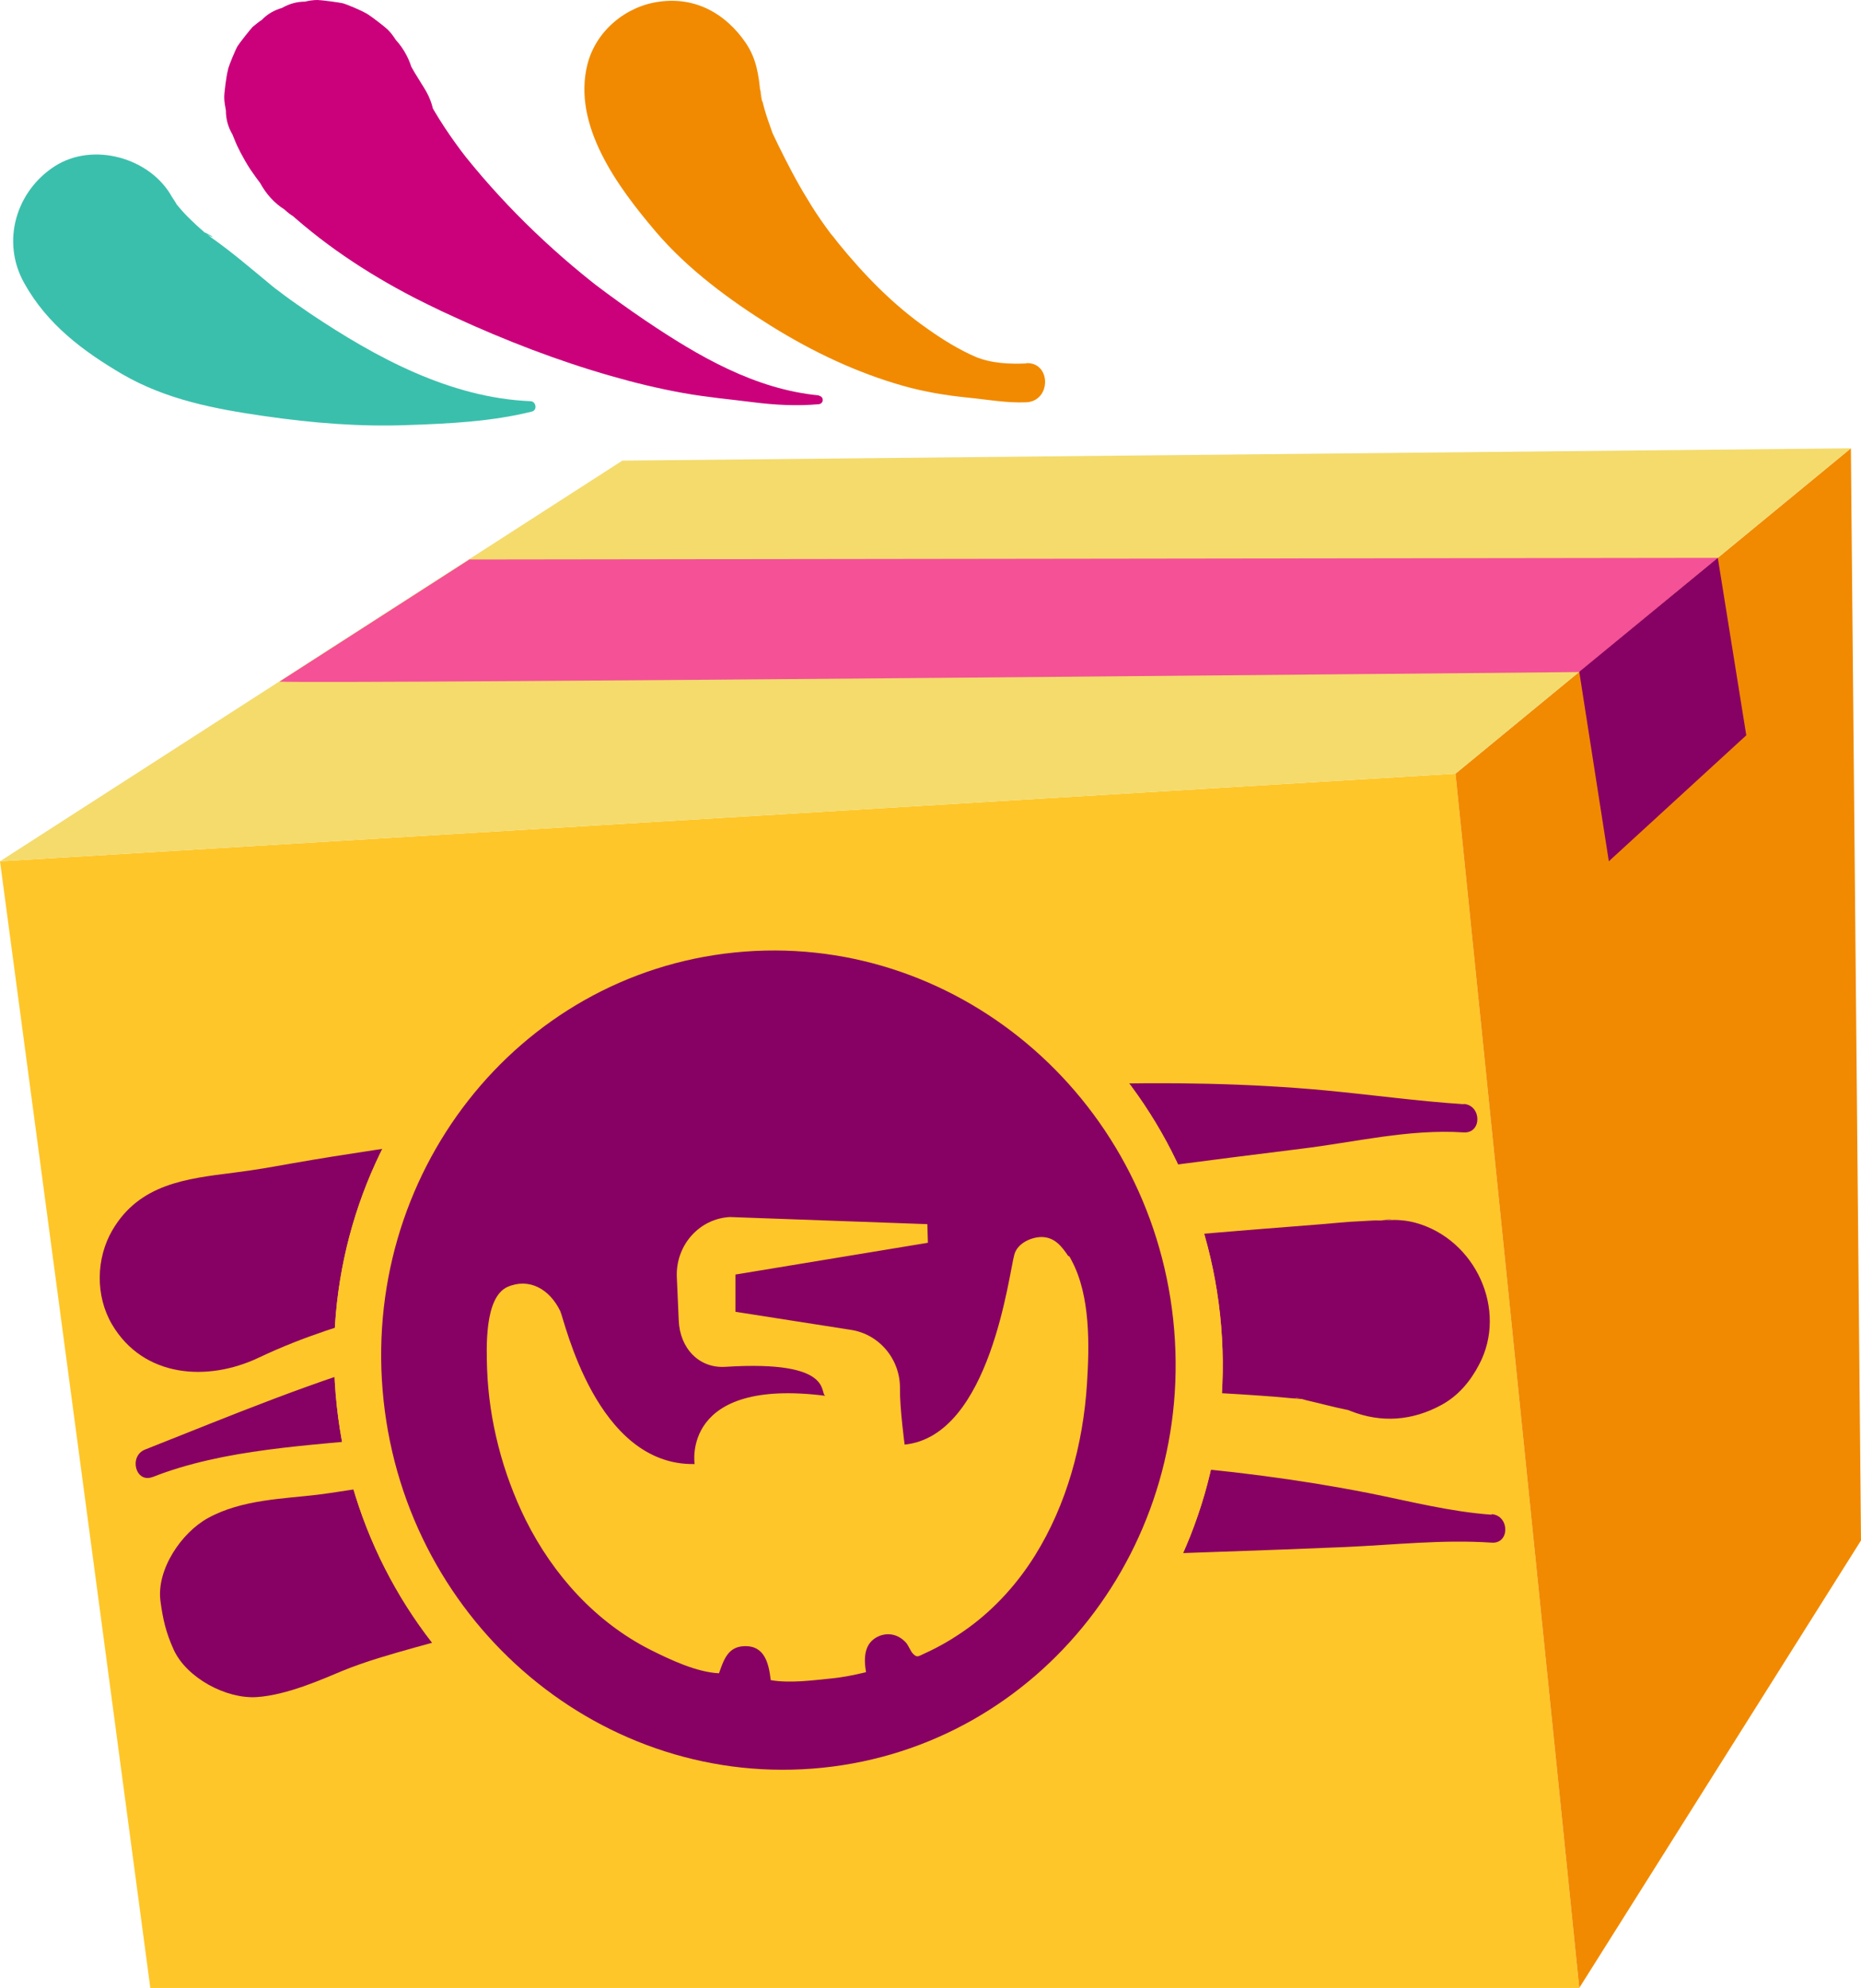 <svg viewBox="0 0 67.97 72.59" xmlns="http://www.w3.org/2000/svg" id="Layer_2"><defs><style>.cls-1{fill:#870064;}.cls-2{fill:#3bbfad;}.cls-3{fill:#cb007b;}.cls-4{fill:#f4db6c;}.cls-5{fill:#f45197;}.cls-6{fill:none;stroke:#ffc629;stroke-linecap:round;stroke-linejoin:round;stroke-width:3.44px;}.cls-7{fill:#ffc629;}.cls-8{fill:#f18a00;}</style></defs><g id="DESIGN"><g id="shipping_B"><polygon points="57.68 72.59 5.49 72.59 0 31.45 53.16 28.25 57.68 72.59" class="cls-7"></polygon><path d="M54.48,55.31c-1.53-.11-2.98-.49-4.49-.79-2.59-.51-5.28-.85-7.92-1.04-6.99-.5-14.04-.62-21.03-.04-2.11.18-4.22.39-6.32.68-1,.13-2.26.35-3.12.46-1.24.15-2.76.17-4,.85-.97.53-1.89,1.88-1.74,3.03.09.67.2,1.15.48,1.77.47,1.04,1.92,1.81,3.03,1.74s2.42-.66,3.14-.96c.86-.35,1.75-.6,2.64-.85,1.79-.5,3.6-.95,5.42-1.31,3.47-.67,6.96-1.13,10.47-1.46,6.02-.56,12.06-.64,18.1-.9,1.8-.08,3.54-.28,5.34-.16.67.05.66-.99,0-1.04h0Z" class="cls-1"></path><path d="M53.46,40.32c-1.68-.11-3.33-.34-5.01-.5-2.88-.27-5.81-.31-8.7-.23-7.72.22-15.44.83-23.08,1.96-2,.3-4.01.58-6,.93-.91.16-1.2.22-2.13.34-1.74.22-3.44.41-4.43,2.09-.61,1.04-.63,2.41-.02,3.45,1.15,1.95,3.49,2.1,5.35,1.22,1.71-.81,3.2-1.24,5.1-1.8,7.39-2.17,15.08-3.49,22.71-4.5,3.42-.45,6.83-.91,10.25-1.33,1.99-.24,3.94-.73,5.96-.6.67.04.66-.99,0-1.04h0Z" class="cls-1"></path><path d="M5.56,53.94c2.63-1.04,5.74-1.15,8.54-1.44,3.76-.4,7.52-.84,11.3-1.13,7.05-.54,14.2-.92,21.26-.36.32.03.64.06.96.08.56.04-.32-.05-.32-.04.08-.03.32.06.41.08.49.11.99.25,1.49.35.83.17-1.32-.54.12.04,1.13.45,2.27.36,3.33-.22.61-.33,1.06-.87,1.37-1.47,1.06-1.99-.13-4.58-2.32-5.18-.66-.18-1.27-.09-1.94,0,1.74-.24.85-.08.63-.09-.21,0-.44.02-.65.03-.53.02-1.05.08-1.57.12-6.89.53-13.74,1.17-20.57,2.25-4.27.67-8.63,1.34-12.8,2.51-3.29.93-6.34,2.21-9.5,3.46-.61.24-.35,1.25.28,1h0Z" class="cls-1"></path><path d="M42.85,48.19c-.88-8.22-8.05-14.22-16.02-13.41-7.96.81-13.7,8.14-12.82,16.36.88,8.22,8.05,14.22,16.02,13.41,7.96-.81,13.7-8.14,12.82-16.36Z" class="cls-6"></path><path d="M42.85,48.19c-.88-8.22-8.05-14.22-16.02-13.41-7.96.81-13.7,8.14-12.82,16.36.88,8.22,8.05,14.22,16.02,13.41,7.96-.81,13.7-8.14,12.82-16.36Z" class="cls-6"></path><path d="M39.02,45.87c-.25-.37-.5-.69-.97-.7-.38,0-.88.22-1,.63-.2.68-.87,6.63-4.01,6.95,0,0-.18-1.35-.17-2.03.02-1.08-.75-2-1.79-2.16l-4.22-.66v-1.36s7.03-1.16,7.03-1.16l-.02-.68-7.21-.26c-1.13.06-1.99,1.04-1.94,2.2l.07,1.58c.04,1,.73,1.75,1.7,1.69,4.09-.26,3.4,1.03,3.67,1.06-5.3-.68-4.79,2.49-4.79,2.49-3.6.07-4.75-5.26-4.91-5.59-.39-.8-1.13-1.22-1.92-.88-.86.38-.77,2.26-.75,3,.07,1.9.57,3.81,1.41,5.51,1.01,2.02,2.56,3.73,4.55,4.74.74.37,1.69.82,2.51.86.17-.48.32-.97.92-.99.76-.03.9.65.97,1.24.7.12,1.5.01,2.2-.06.43-.04.86-.13,1.28-.23-.09-.53-.07-1.09.48-1.32.35-.14.7-.05.96.22.12.12.17.32.28.43.15.15.19.09.41-.01.58-.26,1.13-.59,1.65-.97.95-.7,1.76-1.6,2.39-2.61,1.16-1.86,1.76-4.07,1.9-6.27.09-1.4.13-3.21-.56-4.5-.03-.06-.06-.12-.1-.17Z" class="cls-6"></path><path d="M42.85,48.19c-.88-8.22-8.05-14.22-16.02-13.41-7.96.81-13.7,8.14-12.82,16.36.88,8.22,8.05,14.22,16.02,13.41,7.96-.81,13.7-8.14,12.82-16.36Z" class="cls-1"></path><path d="M39.02,45.87c-.25-.37-.5-.69-.97-.7-.38,0-.88.22-1,.63-.2.68-.87,6.63-4.01,6.95,0,0-.18-1.35-.17-2.03.02-1.08-.75-2-1.79-2.16l-4.22-.66v-1.36s7.03-1.16,7.03-1.16l-.02-.68-7.21-.26c-1.13.06-1.99,1.04-1.94,2.2l.07,1.58c.04,1,.73,1.75,1.7,1.69,4.09-.26,3.4,1.03,3.67,1.06-5.3-.68-4.79,2.49-4.79,2.49-3.6.07-4.75-5.26-4.91-5.59-.39-.8-1.13-1.22-1.92-.88-.86.38-.77,2.26-.75,3,.07,1.9.57,3.81,1.41,5.51,1.01,2.02,2.56,3.73,4.55,4.74.74.37,1.69.82,2.51.86.17-.48.32-.97.92-.99.76-.03.9.65.97,1.24.7.12,1.5.01,2.2-.06.43-.04.86-.13,1.28-.23-.09-.53-.07-1.09.48-1.32.35-.14.7-.05.96.22.12.12.17.32.28.43.15.15.19.09.41-.01.58-.26,1.13-.59,1.65-.97.95-.7,1.76-1.6,2.39-2.61,1.16-1.86,1.76-4.07,1.9-6.27.09-1.4.13-3.21-.56-4.5-.03-.06-.06-.12-.1-.17Z" class="cls-7"></path><polygon points="53.16 28.25 67.6 16.37 67.97 56.25 57.68 72.59 53.16 28.25" class="cls-8"></polygon><polygon points="0 31.45 22.73 16.82 67.6 16.37 53.16 28.25 0 31.45" class="cls-4"></polygon><path d="M17.13,20.43l45.61-.06-5.06,4.17s-45.56.44-47.47.35l6.92-4.45Z" class="cls-5"></path><polygon points="63.78 26.85 58.76 31.45 57.68 24.53 62.74 20.37 63.78 26.85" class="cls-1"></polygon><path d="M37.5,13.27c-.62.03-1.29,0-1.87-.24-.62-.27-1.2-.63-1.75-1.02-1.24-.86-2.32-1.97-3.27-3.14-.06-.07-.44-.58-.17-.2-.1-.14-.2-.27-.3-.41-.23-.32-.45-.65-.65-.99-.39-.63-.73-1.29-1.06-1.96-.08-.17-.16-.33-.24-.5-.25-.53.24.65.05.12-.11-.32-.23-.63-.32-.95-.09-.31-.14-.61-.2-.92.22.99.09.64.06.35-.08-.69-.14-1.24-.54-1.84-.73-1.07-1.83-1.69-3.15-1.51-1.22.16-2.31,1.05-2.63,2.27-.58,2.25,1.13,4.53,2.5,6.14,1.16,1.36,2.69,2.49,4.2,3.43s3.13,1.71,4.83,2.19c.78.22,1.57.35,2.37.43.71.07,1.4.2,2.12.17.92-.04.92-1.47,0-1.43h0Z" class="cls-8"></path><path d="M29.93,14.44c-2.35-.22-4.42-1.43-6.35-2.73-.65-.44-1.29-.9-1.92-1.38l.31.24c-1.94-1.5-3.71-3.23-5.22-5.17l.44.57c-.19-.25-.37-.5-.57-.74l.45.58c-.58-.75-1.12-1.54-1.55-2.38l.46,1.69c-.03-.21-.05-.42-.08-.64-.07-.51-.13-.83-.44-1.32-.02-.04-.05-.07-.07-.11-.08-.13-.16-.26-.24-.39-.15-.25-.28-.51-.39-.78l.35.83s-.02-.05-.03-.07c-.11-.45-.32-.85-.63-1.19-.08-.13-.18-.26-.29-.37-.1-.1-.61-.49-.73-.56-.02-.01-.04-.03-.07-.04-.15-.09-.66-.31-.84-.36-.11-.03-.8-.12-.92-.12-.15,0-.3.02-.46.06-.3,0-.58.08-.84.23-.28.08-.53.22-.73.43-.12.08-.23.17-.34.26-.08.08-.49.6-.55.7-.09.15-.3.67-.35.84,0,.02,0,.04-.01.06-.05.18-.13.79-.13.97,0,.16.03.32.06.48,0,.32.08.61.24.88.07.17.13.33.21.49.03.05.05.1.08.16.11.21.23.42.36.62.07.1.14.2.21.3.04.05.08.11.12.16l.03.04c.22.4.51.73.89.97.22.21.47.36.76.44.15.07.3.13.45.19l-.82-.35c.05.02.1.04.15.07l-.68-.52c1.45,1.37,3.12,2.48,4.88,3.39.65.33,1.31.65,1.98.93l-.51-.22c1.85.85,3.76,1.59,5.72,2.15.87.25,1.74.46,2.63.62s1.72.23,2.58.34c.79.1,1.58.14,2.37.07.2-.02.2-.29,0-.31h0Z" class="cls-3"></path><path d="M19.38,14.65c-2.94-.12-5.66-1.6-8.05-3.2-.32-.22-.64-.44-.95-.67-.05-.04-.51-.39-.25-.18.25.19-.24-.19-.29-.24-.68-.56-1.34-1.13-2.06-1.64-.12-.08-.24-.2-.37-.27.61.3.3.23.07.04s-.44-.39-.65-.6c-.19-.19-.35-.4-.53-.6-.35-.37.38.65.17.21-.05-.11-.13-.21-.19-.31-.79-1.43-2.88-2.02-4.28-1.12S.03,8.8.88,10.33s2.17,2.5,3.58,3.33c1.6.93,3.37,1.27,5.17,1.53s3.52.4,5.3.33c1.49-.05,3.05-.13,4.49-.49.22-.05.16-.38-.05-.38h0Z" class="cls-2"></path></g></g></svg>
